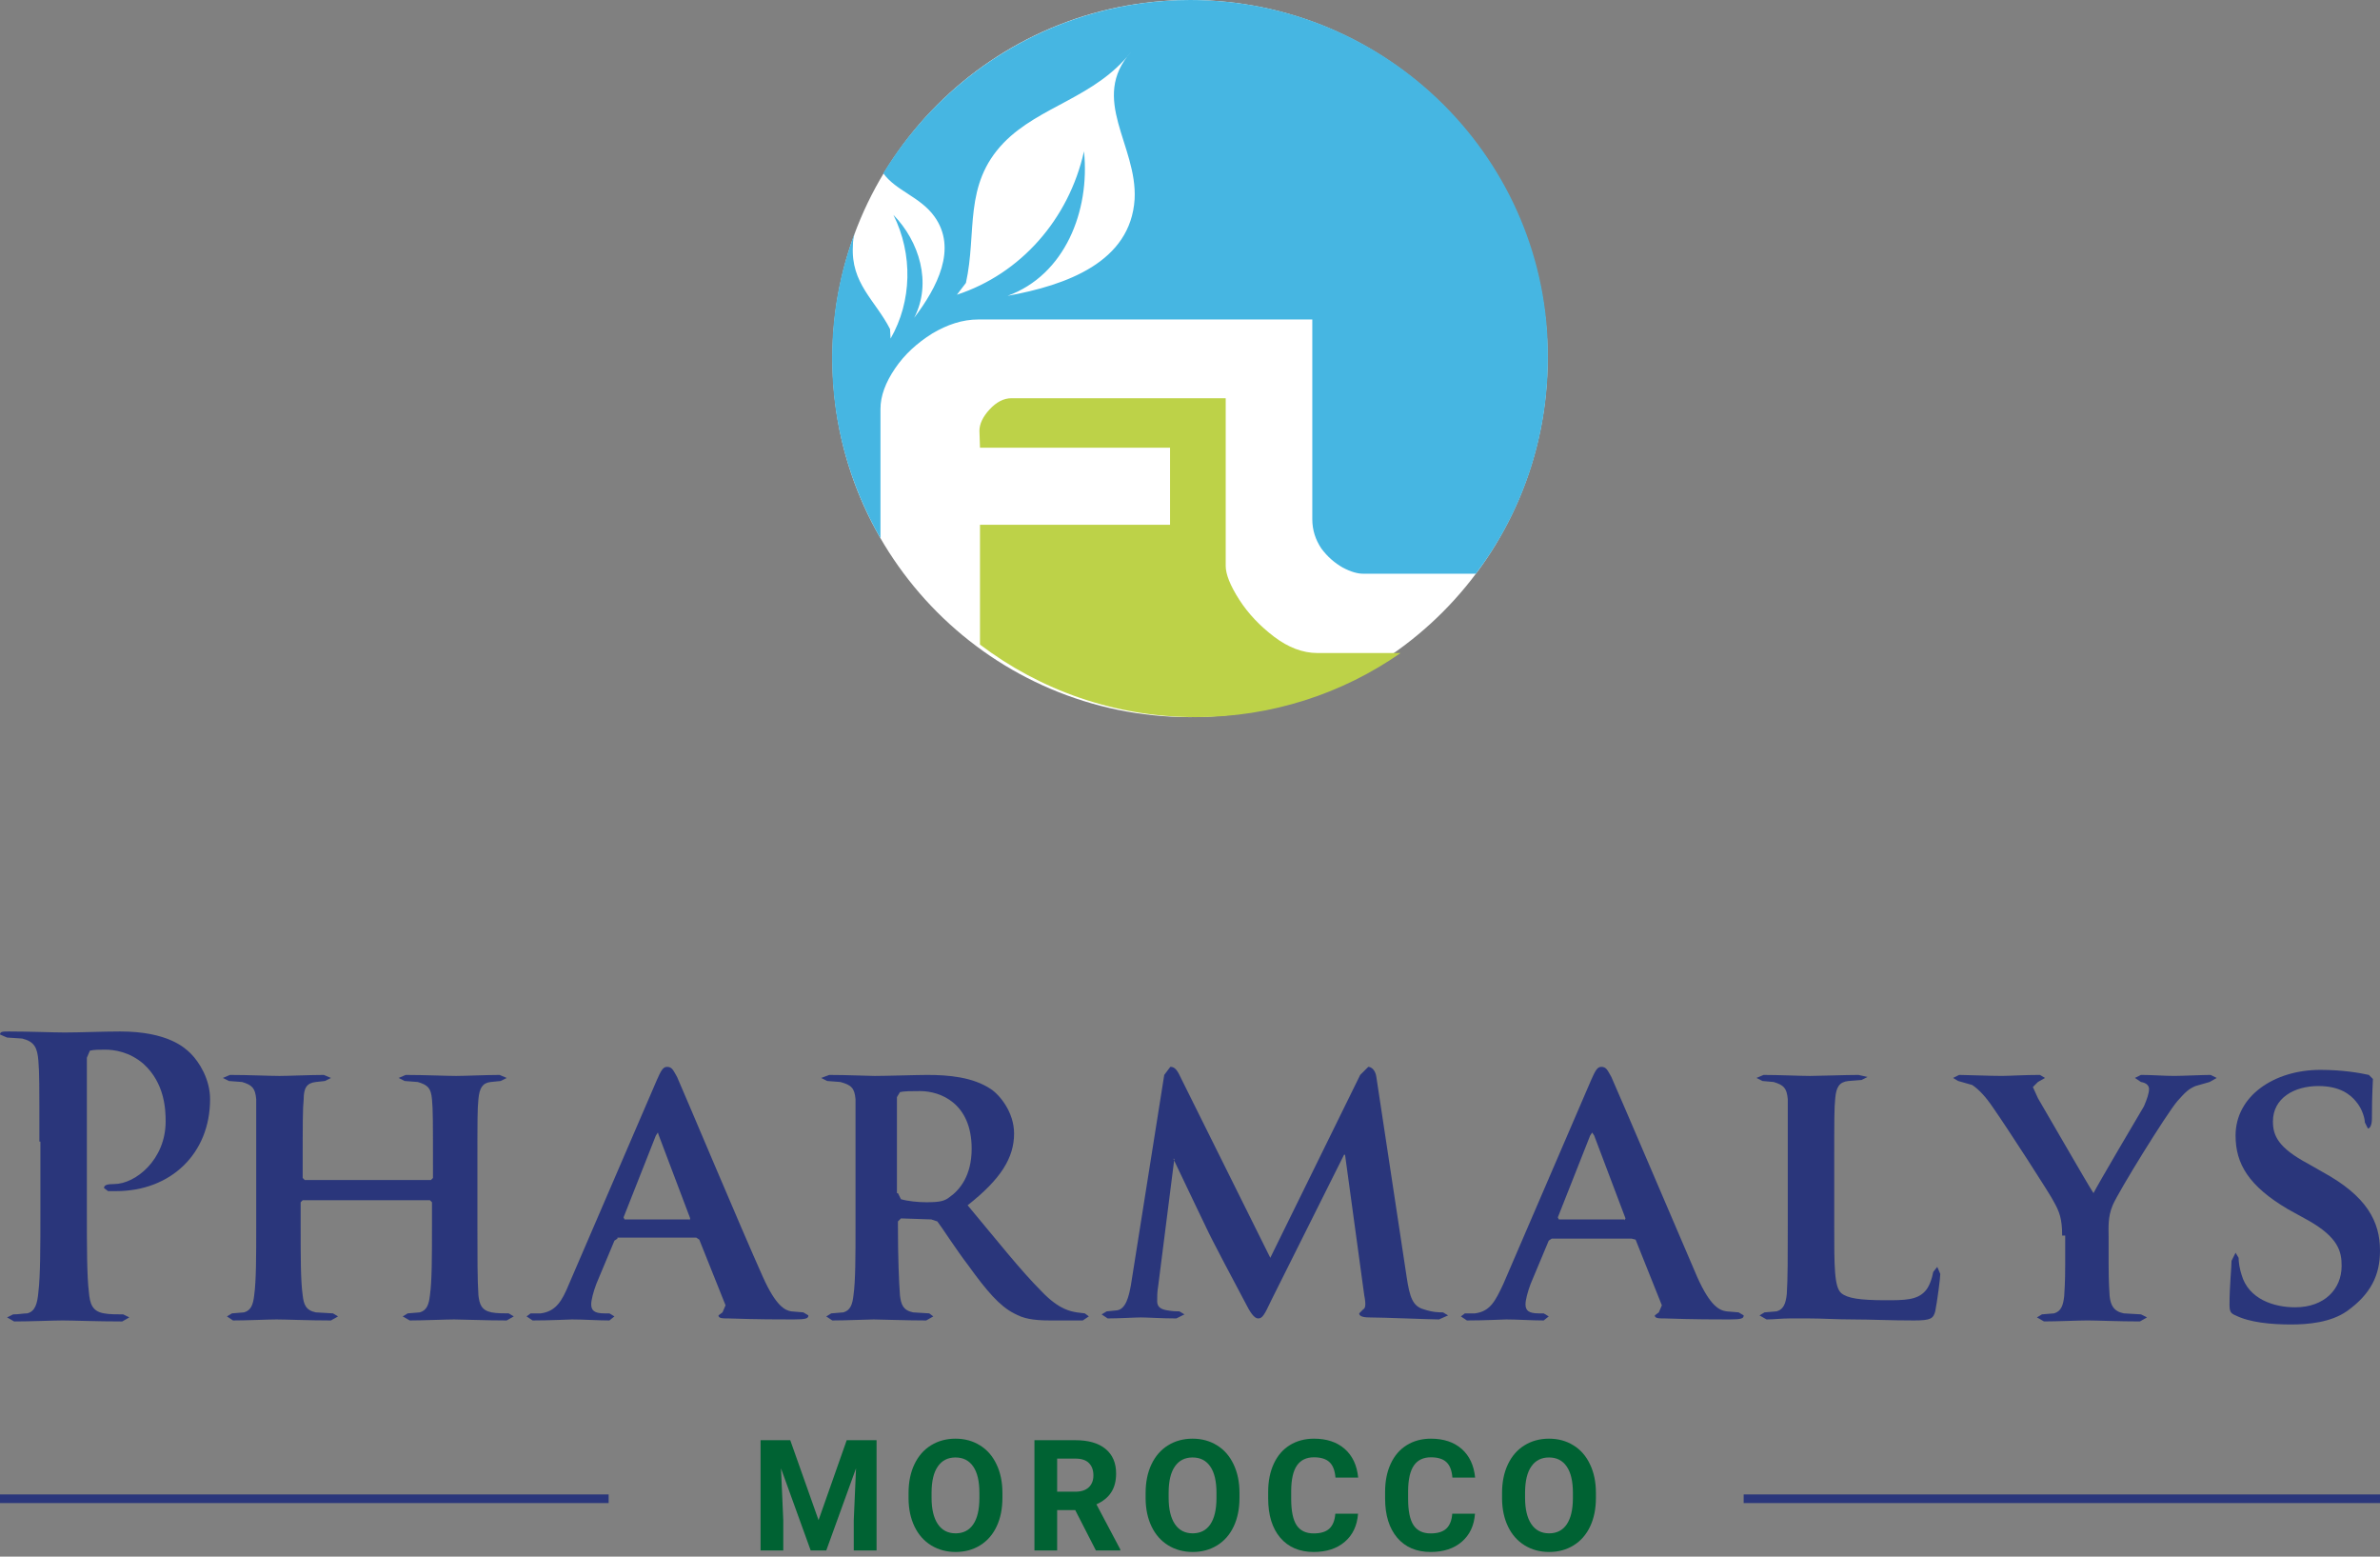 <?xml version="1.0" encoding="UTF-8"?> <svg xmlns="http://www.w3.org/2000/svg" width="130" height="85" viewBox="0 0 130 85" fill="none"><rect x="0" y="0" width="130" height="85" fill="#808080" stroke="none"/> <path fill-rule="evenodd" clip-rule="evenodd" d="M84.534 19.564C84.534 30.375 75.781 39.159 65.001 39.159C54.22 39.159 45.467 30.406 45.467 19.564C45.467 8.753 54.22 0 65.001 0C75.781 0 84.534 8.753 84.534 19.564Z" fill="white"></path> <path fill-rule="evenodd" clip-rule="evenodd" d="M69.591 34.767C68.824 34.183 68.179 33.508 67.687 32.74C67.196 31.972 66.95 31.358 66.95 30.897V21.745H55.249C54.819 21.745 54.419 21.96 54.051 22.359C53.682 22.758 53.498 23.158 53.498 23.526L53.529 24.448H63.91V28.655H53.529V35.197C56.815 37.685 60.9 39.159 65.322 39.159C69.469 39.159 73.338 37.869 76.502 35.658H71.956C71.158 35.658 70.359 35.35 69.591 34.767Z" fill="#BDD248"></path> <path fill-rule="evenodd" clip-rule="evenodd" d="M55.033 16.155C58.166 15.018 59.548 11.517 59.21 8.262C58.381 11.978 55.74 14.957 52.269 16.093L52.761 15.448C53.375 12.684 52.607 10.104 54.819 7.801C56.784 5.774 59.825 5.344 61.79 2.826C59.487 5.405 62.128 7.924 61.975 10.872C61.76 14.312 58.258 15.571 55.033 16.155ZM65.015 0C57.92 0 51.686 3.808 48.246 9.46C48.922 10.412 50.273 10.749 51.041 11.824C52.3 13.575 51.194 15.694 49.935 17.353C50.918 15.448 50.212 13.176 48.799 11.732C49.874 13.882 49.812 16.462 48.645 18.489L48.615 17.967C47.816 16.401 46.465 15.479 46.587 13.421C46.587 13.176 46.618 12.961 46.68 12.746C45.881 14.865 45.451 17.168 45.451 19.564C45.451 23.157 46.434 26.505 48.093 29.392V22.328C48.093 21.622 48.369 20.885 48.891 20.117C49.413 19.349 50.089 18.735 50.918 18.213C51.747 17.721 52.577 17.445 53.437 17.445H66.674H71.68V28.348C71.68 28.962 71.864 29.484 72.171 29.945C72.509 30.405 72.908 30.743 73.338 30.989C73.799 31.235 74.168 31.327 74.444 31.327H80.617C83.105 28.041 84.548 23.956 84.548 19.533C84.61 8.753 75.826 0 65.015 0Z" fill="#46B6E2"></path> <path fill-rule="evenodd" clip-rule="evenodd" d="M2.152 62.337C2.152 59.138 2.152 58.586 2.096 57.924C2.041 57.207 1.876 56.876 1.214 56.71L0.386 56.655L0 56.489C0 56.324 0.166 56.324 0.497 56.324C1.6 56.324 2.924 56.379 3.531 56.379C4.358 56.379 5.627 56.324 6.565 56.324C9.158 56.324 10.096 57.207 10.427 57.538C10.868 57.979 11.475 58.917 11.475 60.02C11.475 62.999 9.324 65.041 6.345 65.041H5.903L5.682 64.875C5.682 64.71 5.848 64.655 6.234 64.655C7.393 64.655 9.048 63.331 9.048 61.234C9.048 60.572 8.993 59.138 7.834 58.089C7.062 57.427 6.234 57.317 5.738 57.317C5.407 57.317 5.131 57.317 4.91 57.372L4.745 57.758V66.089C4.745 68.02 4.745 69.675 4.855 70.558C4.91 71.165 5.02 71.606 5.682 71.716C5.958 71.772 6.4 71.772 6.731 71.772L7.062 71.937L6.676 72.158C5.296 72.158 3.972 72.103 3.421 72.103C2.924 72.103 1.655 72.158 0.772 72.158L0.386 71.937L0.717 71.772C1.048 71.772 1.269 71.716 1.49 71.716C1.931 71.606 2.041 71.165 2.096 70.558C2.207 69.675 2.207 68.02 2.207 66.144V62.337H2.152Z" fill="#2A367B"></path> <path fill-rule="evenodd" clip-rule="evenodd" d="M23.539 64.434L23.65 64.324V63.938C23.65 61.234 23.65 60.572 23.595 60.021C23.539 59.414 23.374 59.248 22.822 59.083L22.105 59.028L21.774 58.862L22.16 58.697C23.153 58.697 24.422 58.752 24.919 58.752C25.36 58.752 26.574 58.697 27.291 58.697L27.677 58.862L27.346 59.028L26.794 59.083C26.353 59.138 26.188 59.414 26.132 60.021C26.077 60.572 26.077 61.069 26.077 63.772V66.917C26.077 68.517 26.077 69.951 26.132 70.724C26.188 71.22 26.298 71.551 26.849 71.662C27.125 71.717 27.512 71.717 27.787 71.717L28.063 71.882L27.677 72.103C26.518 72.103 25.25 72.048 24.808 72.048C24.367 72.048 23.098 72.103 22.381 72.103L21.995 71.882L22.27 71.717L22.932 71.662C23.319 71.551 23.429 71.22 23.484 70.724C23.595 69.951 23.595 68.627 23.595 66.972V65.648L23.484 65.538H16.533L16.422 65.648V66.972C16.422 68.627 16.422 69.951 16.533 70.724C16.588 71.22 16.698 71.551 17.25 71.662L18.188 71.717L18.464 71.882L18.078 72.103C16.864 72.103 15.595 72.048 15.098 72.048C14.657 72.048 13.498 72.103 12.726 72.103L12.395 71.882L12.671 71.717L13.333 71.662C13.719 71.551 13.829 71.22 13.885 70.724C13.995 69.951 13.995 68.572 13.995 66.972V63.772C13.995 61.069 13.995 60.572 13.995 60.021C13.94 59.414 13.774 59.248 13.223 59.083L12.505 59.028L12.174 58.862L12.56 58.697C13.554 58.697 14.767 58.752 15.264 58.752C15.705 58.752 16.974 58.697 17.691 58.697L18.078 58.862L17.747 59.028L17.25 59.083C16.753 59.138 16.588 59.414 16.588 60.021C16.533 60.572 16.533 61.234 16.533 63.938V64.324L16.643 64.434H23.539Z" fill="#2A367B"></path> <path fill-rule="evenodd" clip-rule="evenodd" d="M37.645 66.641L37.7 66.531L35.989 62.007L35.934 61.842L35.824 62.007L34.059 66.476L34.114 66.586H37.645V66.641ZM33.727 67.634L33.562 67.745L32.569 70.117C32.403 70.558 32.293 71 32.293 71.221C32.293 71.552 32.459 71.717 33.01 71.717H33.286L33.562 71.882L33.286 72.103C32.679 72.103 31.852 72.048 31.245 72.048C31.079 72.048 30.086 72.103 29.093 72.103L28.762 71.882L28.983 71.717H29.535C30.362 71.607 30.693 71.055 31.079 70.117L35.879 58.973C36.1 58.476 36.21 58.256 36.431 58.256C36.707 58.256 36.762 58.421 36.983 58.807C37.424 59.8 40.458 67.028 41.672 69.731C42.389 71.331 42.886 71.552 43.217 71.607L43.879 71.662L44.155 71.827C44.155 71.993 44.044 72.048 43.327 72.048C42.665 72.048 41.341 72.048 39.796 71.993C39.465 71.993 39.245 71.993 39.245 71.827L39.465 71.662L39.631 71.276L38.196 67.69L38.031 67.579H33.727V67.634Z" fill="#2A367B"></path> <path fill-rule="evenodd" clip-rule="evenodd" d="M49.047 65.151L49.212 65.483C49.599 65.593 50.15 65.648 50.592 65.648C51.309 65.648 51.585 65.593 51.861 65.372C52.412 64.986 53.074 64.214 53.074 62.724C53.074 60.241 51.364 59.579 50.261 59.579C49.819 59.579 49.378 59.579 49.157 59.635L48.992 59.91V65.151H49.047ZM46.73 63.772C46.73 61.069 46.73 60.572 46.73 60.021C46.675 59.414 46.509 59.248 45.902 59.083L45.185 59.028L44.854 58.862L45.295 58.697C46.288 58.697 47.447 58.752 47.778 58.752C48.385 58.752 50.095 58.697 50.647 58.697C51.805 58.697 53.13 58.807 54.123 59.469C54.619 59.8 55.391 60.738 55.391 61.896C55.391 63.221 54.674 64.379 52.854 65.814C54.509 67.8 55.778 69.4 56.881 70.503C57.874 71.551 58.536 71.606 58.812 71.662L59.253 71.717L59.474 71.882L59.143 72.103H57.378C56.385 72.103 55.888 71.993 55.391 71.717C54.619 71.331 53.902 70.503 52.909 69.124C52.192 68.186 51.419 66.972 51.199 66.696L50.867 66.586L49.212 66.531L49.047 66.696V66.972C49.047 68.627 49.102 70.006 49.157 70.724C49.212 71.22 49.323 71.551 49.874 71.662L50.757 71.717L50.978 71.882L50.592 72.103C49.543 72.103 47.999 72.048 47.723 72.048C47.392 72.048 46.233 72.103 45.461 72.103L45.13 71.882L45.406 71.717L46.068 71.662C46.454 71.551 46.564 71.22 46.619 70.724C46.73 69.951 46.73 68.572 46.73 66.972V63.772Z" fill="#2A367B"></path> <path fill-rule="evenodd" clip-rule="evenodd" d="M63.593 58.697L63.924 58.256C64.09 58.256 64.255 58.311 64.476 58.807L69.386 68.683L74.296 58.697L74.738 58.256C74.903 58.256 75.124 58.421 75.179 58.807L76.834 69.731C77 70.834 77.165 71.331 77.772 71.496C78.269 71.662 78.6 71.662 78.82 71.662L79.096 71.827L78.6 72.048C78.158 72.048 75.51 71.938 74.793 71.938C74.352 71.938 74.241 71.827 74.241 71.717L74.462 71.496C74.572 71.441 74.627 71.276 74.517 70.724L73.469 63.055H73.414L69.441 71C69.055 71.827 68.945 71.993 68.724 71.993C68.504 71.993 68.283 71.662 68.007 71.11C67.566 70.283 66.131 67.579 65.91 67.083C65.745 66.752 64.697 64.545 64.09 63.276H64.145L63.262 70.227C63.207 70.558 63.207 70.779 63.207 71.055C63.207 71.386 63.428 71.496 63.759 71.552C64.09 71.607 64.255 71.607 64.421 71.607L64.697 71.772L64.255 71.993C63.483 71.993 62.656 71.938 62.325 71.938C61.993 71.938 61.111 71.993 60.504 71.993L60.173 71.772L60.449 71.607L61 71.552C61.497 71.496 61.663 70.779 61.773 70.172L63.593 58.697Z" fill="#2A367B"></path> <path fill-rule="evenodd" clip-rule="evenodd" d="M88.732 66.641L88.788 66.531L87.077 62.007L86.967 61.842L86.857 62.007L85.091 66.476L85.146 66.586H88.732V66.641ZM84.76 67.634L84.595 67.745L83.602 70.117C83.436 70.558 83.326 71 83.326 71.221C83.326 71.552 83.491 71.717 84.043 71.717H84.319L84.595 71.882L84.319 72.103C83.712 72.103 82.829 72.048 82.278 72.048C82.112 72.048 81.119 72.103 80.126 72.103L79.795 71.882L80.016 71.717H80.567C81.395 71.607 81.671 71.055 82.112 70.117L86.912 58.973C87.132 58.476 87.243 58.256 87.463 58.256C87.739 58.256 87.794 58.421 88.015 58.807C88.457 59.8 91.546 67.028 92.705 69.731C93.422 71.331 93.918 71.552 94.305 71.607L94.967 71.662L95.243 71.827C95.243 71.993 95.132 72.048 94.47 72.048C93.808 72.048 92.484 72.048 90.939 71.993C90.608 71.993 90.388 71.993 90.388 71.827L90.608 71.662L90.774 71.276L89.339 67.69L89.119 67.634H84.76Z" fill="#2A367B"></path> <path fill-rule="evenodd" clip-rule="evenodd" d="M100.189 66.917C100.189 69.179 100.189 70.282 100.576 70.613C100.907 70.889 101.569 70.999 103.003 70.999C103.996 70.999 104.713 70.999 105.155 70.503C105.375 70.282 105.541 69.786 105.596 69.455L105.817 69.179L105.982 69.565C105.982 69.786 105.817 71.055 105.706 71.606C105.596 71.993 105.486 72.103 104.548 72.103C103.224 72.103 102.176 72.048 101.238 72.048C100.3 72.048 99.528 71.993 98.81 71.993C98.59 71.993 98.203 71.993 97.762 71.993C97.321 71.993 96.879 72.048 96.493 72.048L96.107 71.827L96.383 71.662L97.045 71.606C97.431 71.496 97.541 71.165 97.597 70.668C97.652 69.896 97.652 68.517 97.652 66.917V63.772C97.652 61.069 97.652 60.572 97.652 60.021C97.597 59.414 97.431 59.248 96.879 59.083L96.272 59.028L95.941 58.862L96.328 58.697C97.155 58.697 98.369 58.752 98.865 58.752C99.307 58.752 100.796 58.697 101.514 58.697L102.01 58.807L101.679 58.972L100.962 59.028C100.465 59.083 100.3 59.359 100.245 59.965C100.189 60.517 100.189 61.014 100.189 63.717V66.917Z" fill="#2A367B"></path> <path fill-rule="evenodd" clip-rule="evenodd" d="M112.639 67.468C112.639 66.53 112.474 66.144 112.198 65.647C112.088 65.371 109.55 61.454 108.888 60.516C108.447 59.854 108.06 59.468 107.729 59.247L106.957 59.027L106.681 58.861L107.012 58.696C107.343 58.696 108.722 58.751 109.329 58.751C109.715 58.751 110.598 58.696 111.426 58.696L111.702 58.861L111.315 59.082L111.04 59.358L111.315 59.965C111.646 60.516 114.019 64.654 114.35 65.151C114.57 64.709 116.777 60.958 117.108 60.406C117.274 60.02 117.384 59.689 117.384 59.468C117.384 59.303 117.274 59.137 116.943 59.082L116.612 58.861L116.943 58.696C117.55 58.696 118.212 58.751 118.763 58.751C119.15 58.751 120.363 58.696 120.749 58.696L121.08 58.861L120.694 59.082L119.922 59.303C119.536 59.468 119.37 59.634 118.929 60.13C118.322 60.847 115.729 65.04 115.398 65.813C115.122 66.475 115.177 67.026 115.177 67.578V69.013C115.177 69.288 115.177 70.006 115.232 70.778C115.288 71.275 115.453 71.606 116.005 71.716L116.943 71.771L117.274 71.936L116.888 72.157C115.729 72.157 114.515 72.102 114.019 72.102C113.577 72.102 112.308 72.157 111.646 72.157L111.26 71.936L111.536 71.771L112.198 71.716C112.584 71.606 112.695 71.275 112.75 70.778C112.805 70.006 112.805 69.288 112.805 69.013V67.468H112.639Z" fill="#2A367B"></path> <path fill-rule="evenodd" clip-rule="evenodd" d="M122.111 71.827C121.835 71.716 121.78 71.606 121.78 71.22C121.78 70.282 121.89 69.178 121.89 68.847L122.111 68.406L122.276 68.682C122.276 68.903 122.331 69.289 122.442 69.62C122.828 70.944 124.207 71.385 125.366 71.385C126.966 71.385 127.904 70.392 127.904 69.123C127.904 68.351 127.738 67.579 126.083 66.641L124.98 66.034C122.828 64.765 122.111 63.551 122.111 62.006C122.111 59.855 124.207 58.42 126.745 58.42C127.959 58.42 128.897 58.586 129.393 58.696L129.614 58.917C129.614 59.138 129.559 59.634 129.559 61.068C129.559 61.455 129.448 61.62 129.338 61.62L129.173 61.289C129.173 61.124 129.062 60.572 128.676 60.131C128.4 59.8 127.848 59.303 126.635 59.303C125.311 59.303 124.152 59.965 124.152 61.234C124.152 62.006 124.428 62.668 126.083 63.551L126.855 63.992C129.283 65.317 130 66.696 130 68.296C130 69.62 129.504 70.668 128.179 71.606C127.297 72.213 126.083 72.323 125.145 72.323C124.042 72.323 122.883 72.213 122.111 71.827Z" fill="#2A367B"></path> <path d="M43.165 78.642L44.711 83.008L46.249 78.642H47.879V84.662H46.634V83.017L46.758 80.176L45.133 84.662H44.281L42.66 80.18L42.784 83.017V84.662H41.544V78.642H43.165Z" fill="#006233"></path> <path d="M54.754 81.789C54.754 82.381 54.65 82.901 54.44 83.347C54.231 83.794 53.93 84.139 53.539 84.381C53.15 84.624 52.703 84.745 52.199 84.745C51.7 84.745 51.255 84.625 50.863 84.385C50.472 84.145 50.169 83.804 49.954 83.36C49.739 82.913 49.63 82.401 49.627 81.822V81.524C49.627 80.931 49.733 80.41 49.945 79.961C50.16 79.509 50.462 79.163 50.851 78.923C51.242 78.68 51.689 78.559 52.191 78.559C52.692 78.559 53.138 78.68 53.526 78.923C53.918 79.163 54.219 79.509 54.432 79.961C54.647 80.41 54.754 80.93 54.754 81.52V81.789ZM53.497 81.516C53.497 80.884 53.384 80.405 53.158 80.077C52.932 79.749 52.61 79.585 52.191 79.585C51.774 79.585 51.453 79.747 51.227 80.073C51.001 80.395 50.887 80.869 50.884 81.495V81.789C50.884 82.403 50.997 82.88 51.223 83.219C51.449 83.558 51.774 83.728 52.199 83.728C52.615 83.728 52.935 83.565 53.158 83.24C53.382 82.912 53.495 82.435 53.497 81.809V81.516Z" fill="#006233"></path> <path d="M58.731 82.459H57.743V84.662H56.503V78.642H58.74C59.451 78.642 59.999 78.8 60.385 79.117C60.771 79.434 60.964 79.882 60.964 80.461C60.964 80.872 60.875 81.215 60.695 81.491C60.519 81.764 60.25 81.982 59.889 82.144L61.192 84.605V84.662H59.86L58.731 82.459ZM57.743 81.454H58.744C59.055 81.454 59.296 81.375 59.467 81.218C59.638 81.058 59.724 80.839 59.724 80.561C59.724 80.277 59.642 80.053 59.48 79.891C59.32 79.728 59.073 79.647 58.74 79.647H57.743V81.454Z" fill="#006233"></path> <path d="M67.703 81.789C67.703 82.381 67.599 82.901 67.389 83.347C67.18 83.794 66.879 84.139 66.488 84.381C66.099 84.624 65.652 84.745 65.148 84.745C64.649 84.745 64.204 84.625 63.812 84.385C63.421 84.145 63.118 83.804 62.903 83.36C62.688 82.913 62.579 82.401 62.576 81.822V81.524C62.576 80.931 62.682 80.41 62.894 79.961C63.109 79.509 63.411 79.163 63.8 78.923C64.191 78.68 64.638 78.559 65.14 78.559C65.641 78.559 66.087 78.68 66.475 78.923C66.867 79.163 67.169 79.509 67.381 79.961C67.596 80.41 67.703 80.93 67.703 81.52V81.789ZM66.446 81.516C66.446 80.884 66.333 80.405 66.107 80.077C65.881 79.749 65.559 79.585 65.14 79.585C64.723 79.585 64.402 79.747 64.176 80.073C63.95 80.395 63.836 80.869 63.833 81.495V81.789C63.833 82.403 63.946 82.88 64.172 83.219C64.398 83.558 64.723 83.728 65.148 83.728C65.564 83.728 65.884 83.565 66.107 83.24C66.331 82.912 66.444 82.435 66.446 81.809V81.516Z" fill="#006233"></path> <path d="M74.178 82.657C74.131 83.305 73.891 83.815 73.458 84.187C73.028 84.559 72.46 84.745 71.755 84.745C70.983 84.745 70.375 84.486 69.931 83.968C69.49 83.447 69.27 82.733 69.27 81.826V81.458C69.27 80.879 69.372 80.369 69.576 79.928C69.78 79.487 70.07 79.149 70.448 78.915C70.829 78.678 71.27 78.559 71.771 78.559C72.466 78.559 73.026 78.745 73.45 79.117C73.875 79.49 74.12 80.012 74.186 80.685H72.946C72.915 80.296 72.806 80.015 72.619 79.841C72.434 79.665 72.152 79.576 71.771 79.576C71.358 79.576 71.048 79.725 70.841 80.023C70.637 80.318 70.532 80.777 70.527 81.4V81.855C70.527 82.505 70.625 82.981 70.82 83.281C71.019 83.582 71.33 83.732 71.755 83.732C72.138 83.732 72.423 83.645 72.611 83.472C72.801 83.295 72.91 83.024 72.937 82.657H74.178Z" fill="#006233"></path> <path d="M80.566 82.657C80.519 83.305 80.279 83.815 79.846 84.187C79.416 84.559 78.848 84.745 78.142 84.745C77.371 84.745 76.763 84.486 76.319 83.968C75.878 83.447 75.657 82.733 75.657 81.826V81.458C75.657 80.879 75.759 80.369 75.963 79.928C76.167 79.487 76.458 79.149 76.836 78.915C77.216 78.678 77.657 78.559 78.159 78.559C78.854 78.559 79.413 78.745 79.838 79.117C80.262 79.49 80.508 80.012 80.574 80.685H79.333C79.303 80.296 79.194 80.015 79.007 79.841C78.822 79.665 78.539 79.576 78.159 79.576C77.746 79.576 77.435 79.725 77.229 80.023C77.025 80.318 76.92 80.777 76.914 81.4V81.855C76.914 82.505 77.012 82.981 77.208 83.281C77.406 83.582 77.718 83.732 78.142 83.732C78.526 83.732 78.811 83.645 78.998 83.472C79.189 83.295 79.297 83.024 79.325 82.657H80.566Z" fill="#006233"></path> <path d="M87.172 81.789C87.172 82.381 87.068 82.901 86.858 83.347C86.649 83.794 86.348 84.139 85.957 84.381C85.568 84.624 85.121 84.745 84.617 84.745C84.118 84.745 83.673 84.625 83.281 84.385C82.89 84.145 82.587 83.804 82.372 83.36C82.157 82.913 82.048 82.401 82.045 81.822V81.524C82.045 80.931 82.151 80.41 82.364 79.961C82.579 79.509 82.88 79.163 83.269 78.923C83.66 78.68 84.107 78.559 84.609 78.559C85.111 78.559 85.556 78.68 85.944 78.923C86.336 79.163 86.638 79.509 86.85 79.961C87.065 80.41 87.172 80.93 87.172 81.52V81.789ZM85.915 81.516C85.915 80.884 85.802 80.405 85.576 80.077C85.35 79.749 85.028 79.585 84.609 79.585C84.192 79.585 83.871 79.747 83.645 80.073C83.419 80.395 83.305 80.869 83.302 81.495V81.789C83.302 82.403 83.415 82.88 83.641 83.219C83.867 83.558 84.192 83.728 84.617 83.728C85.033 83.728 85.353 83.565 85.576 83.24C85.8 82.912 85.913 82.435 85.915 81.809V81.516Z" fill="#006233"></path> <path fill-rule="evenodd" clip-rule="evenodd" d="M33.245 82.075H0V81.604H33.245V82.075Z" fill="#2A367B"></path> <path fill-rule="evenodd" clip-rule="evenodd" d="M130 82.075L95.242 82.075L95.242 81.604L130 81.604L130 82.075Z" fill="#2A367B"></path> </svg> 